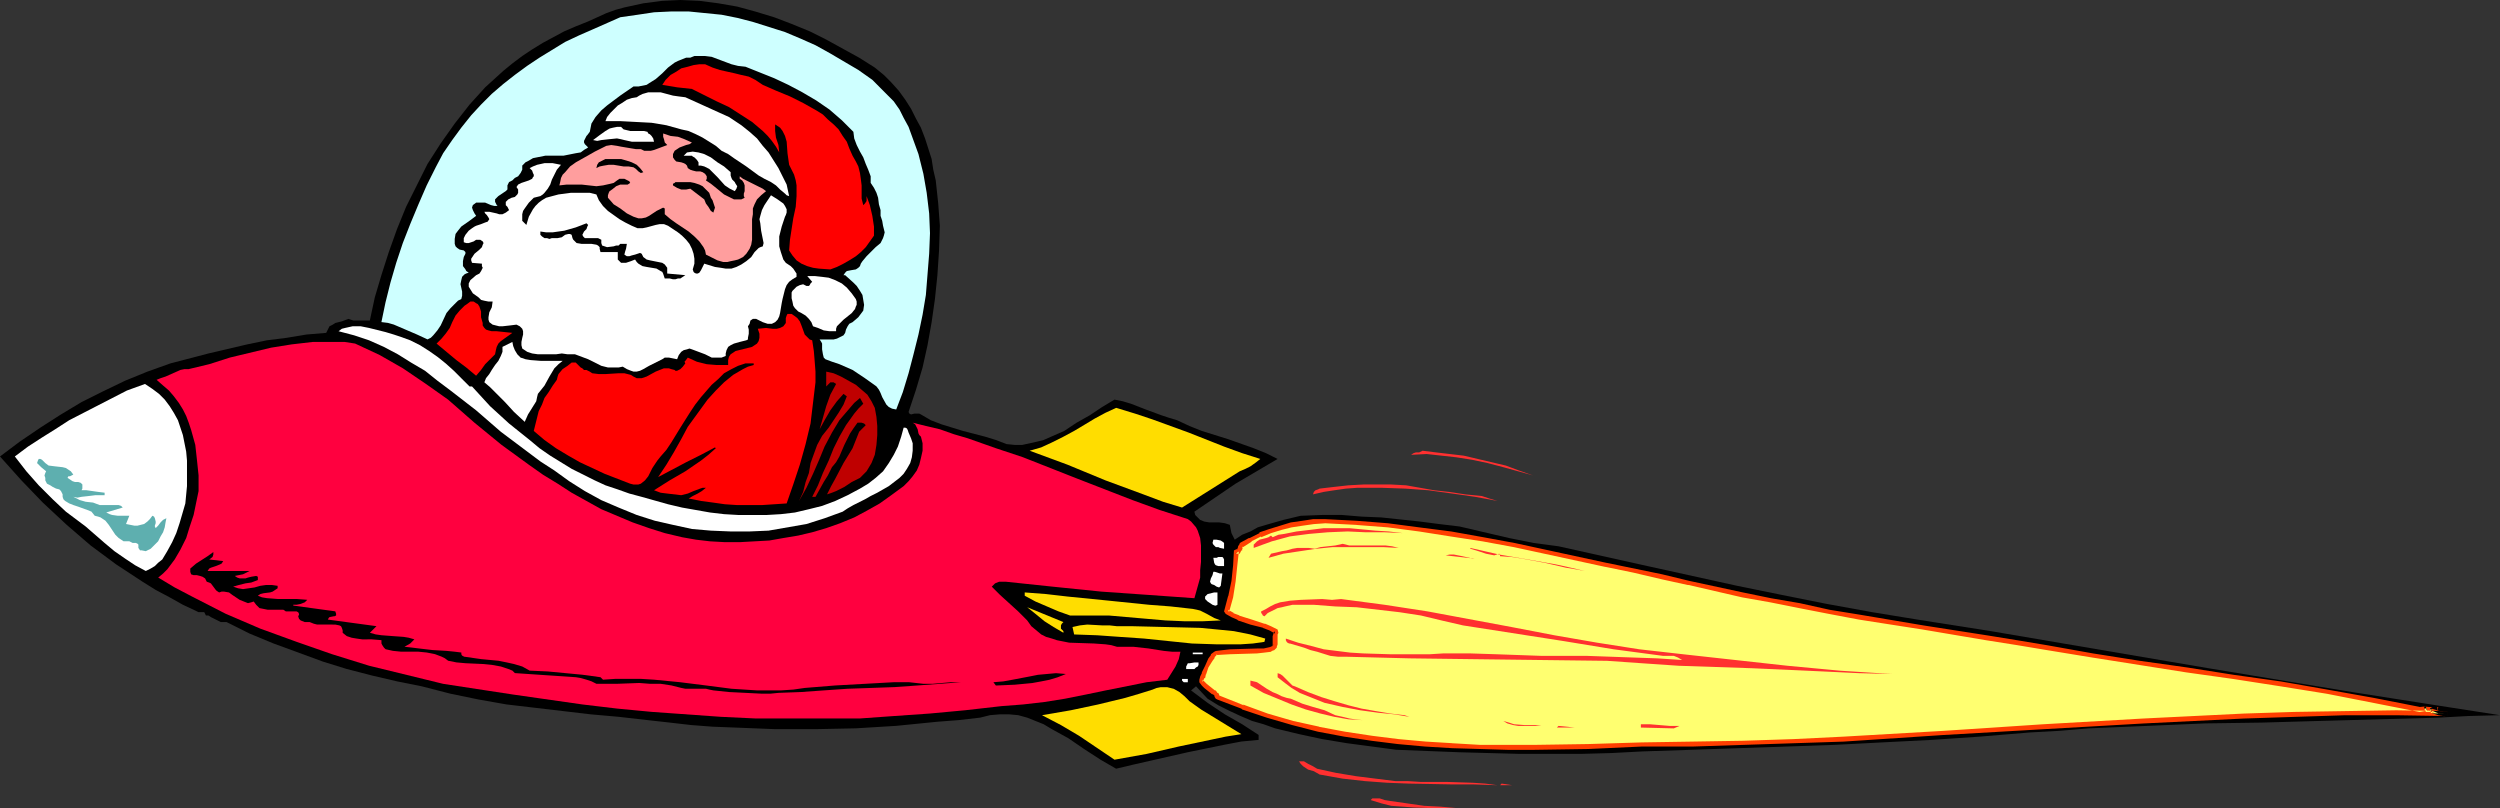 <?xml version="1.0" encoding="UTF-8" standalone="no"?>
<svg
   version="1.0"
   width="129.766mm"
   height="41.956mm"
   id="svg51"
   sodipodi:docname="Santa in Rocket.wmf"
   xmlns:inkscape="http://www.inkscape.org/namespaces/inkscape"
   xmlns:sodipodi="http://sodipodi.sourceforge.net/DTD/sodipodi-0.dtd"
   xmlns="http://www.w3.org/2000/svg"
   xmlns:svg="http://www.w3.org/2000/svg">
  <rect width="100%" height="100%" fill="#333333" stroke="none"/>
  <sodipodi:namedview
     id="namedview51"
     pagecolor="#ffffff"
     bordercolor="#000000"
     borderopacity="0.25"
     inkscape:showpageshadow="2"
     inkscape:pageopacity="0.0"
     inkscape:pagecheckerboard="0"
     inkscape:deskcolor="#d1d1d1"
     inkscape:document-units="mm" />
  <defs
     id="defs1">
    <pattern
       id="WMFhbasepattern"
       patternUnits="userSpaceOnUse"
       width="6"
       height="6"
       x="0"
       y="0" />
  </defs>
  <path
     style="fill:#000000;fill-opacity:1;fill-rule:evenodd;stroke:none"
     d="m 171.619,13.255 1.778,1.455 1.454,1.455 1.454,1.616 1.293,1.778 1.131,1.778 0.97,1.94 0.97,1.778 0.808,2.101 1.293,4.041 0.323,2.101 0.485,2.101 0.485,4.526 0.323,4.364 -0.162,4.849 -0.323,4.849 -0.485,4.688 -0.646,4.526 -0.808,4.526 -0.97,4.364 -1.293,4.364 -1.454,4.364 0.162,0.323 0.323,0.162 0.646,-0.162 h 0.646 0.323 l 0.323,0.162 1.939,1.132 2.101,0.808 4.202,1.293 4.363,1.132 2.101,0.647 2.101,0.808 1.616,0.162 h 1.454 l 1.454,-0.323 1.454,-0.323 1.293,-0.323 1.454,-0.647 2.586,-1.132 2.424,-1.616 2.586,-1.455 2.424,-1.616 2.424,-1.455 1.616,0.323 1.616,0.485 2.909,1.132 3.07,1.132 1.454,0.485 1.616,0.485 2.424,1.132 2.424,0.97 5.171,1.616 5.01,1.778 2.424,0.97 2.262,1.132 -8.242,4.849 -4.04,2.748 -4.04,2.748 0.162,0.647 0.323,0.323 0.323,0.323 0.323,0.323 0.808,0.323 0.97,0.162 h 0.97 0.97 l 1.131,0.162 0.97,0.323 0.323,1.616 0.323,0.647 0.323,0.647 1.454,-0.97 1.616,-0.647 1.454,-0.808 1.616,-0.485 3.394,-0.97 3.394,-0.808 4.202,-0.162 h 3.878 l 3.878,0.323 3.878,0.162 7.595,0.808 3.717,0.485 4.04,0.485 4.848,1.132 4.848,1.132 4.848,0.97 4.848,0.647 17.453,3.879 17.614,3.879 8.726,1.778 8.888,1.778 8.888,1.616 8.888,1.455 14.382,2.263 14.221,2.425 28.442,4.849 28.28,4.688 14.382,2.263 14.544,2.263 -6.141,0.162 -5.979,0.323 -11.635,0.323 -11.635,0.323 -11.312,0.323 -11.15,0.162 -11.312,0.485 -11.474,0.485 -5.818,0.485 -5.818,0.323 -9.696,0.808 -9.534,0.647 -9.534,0.485 -9.373,0.485 -18.746,0.647 -9.373,0.323 -9.696,0.323 -6.141,0.323 -5.979,0.162 h -5.979 -5.979 l -11.958,-0.323 -12.282,-0.485 -4.848,-0.647 -4.848,-0.647 -4.848,-0.808 -4.525,-0.97 -4.686,-1.132 -2.262,-0.808 -2.262,-0.647 -2.262,-0.97 -2.101,-0.97 -2.262,-1.132 -2.101,-1.293 -2.262,-2.425 -0.97,0.808 3.232,2.425 3.394,2.263 3.394,1.94 3.232,2.101 v 0.97 l -3.394,0.323 -3.394,0.647 -7.11,1.455 -7.11,1.616 -3.555,0.808 -3.394,0.808 -3.07,-1.778 -3.232,-2.101 -3.07,-2.101 -3.232,-1.778 -1.616,-0.97 -1.616,-0.647 -1.616,-0.647 -1.778,-0.485 -1.778,-0.162 h -1.778 l -1.939,0.162 -1.939,0.485 -4.202,0.485 -4.202,0.323 -8.08,0.808 -7.918,0.485 -7.918,0.162 h -7.918 l -8.08,-0.323 -4.202,-0.162 -4.202,-0.323 -4.202,-0.485 -4.363,-0.485 -5.656,-0.647 -5.494,-0.485 -10.989,-1.293 -5.494,-0.647 -5.494,-0.97 -5.494,-1.132 -5.656,-1.455 -4.848,-0.97 -4.848,-1.132 -5.01,-1.293 -4.686,-1.455 -4.848,-1.778 -4.848,-1.778 -4.686,-1.94 -4.525,-2.263 h -0.485 -0.646 l -0.97,-0.485 -0.97,-0.485 -0.485,-0.323 h -0.485 l -0.162,-0.323 -0.162,-0.323 h -0.485 -0.646 l -0.323,-0.162 -2.747,-1.293 -2.586,-1.455 -2.747,-1.455 -2.586,-1.616 -5.171,-3.395 -5.01,-3.718 -4.686,-4.041 L 8.403,98.604 4.202,94.239 0,89.552 3.878,86.642 7.918,83.894 l 4.04,-2.586 4.04,-2.425 4.202,-2.101 4.363,-2.101 4.363,-1.778 4.525,-1.616 7.434,-1.94 7.595,-1.778 3.878,-0.808 3.878,-0.485 3.878,-0.647 3.878,-0.323 0.323,-0.647 0.323,-0.647 0.646,-0.323 0.485,-0.323 1.293,-0.323 1.293,-0.485 0.97,0.323 h 1.131 0.97 1.131 l 0.97,-4.526 1.293,-4.364 1.454,-4.526 1.616,-4.526 1.778,-4.364 2.101,-4.203 2.101,-4.203 2.586,-4.041 2.747,-3.879 2.909,-3.718 3.07,-3.395 1.778,-1.616 1.778,-1.616 1.778,-1.455 1.939,-1.455 1.939,-1.293 2.101,-1.293 2.101,-1.132 2.101,-1.132 2.262,-0.97 2.424,-0.97 1.778,-0.808 1.778,-0.808 1.778,-0.647 1.778,-0.485 3.717,-0.808 3.717,-0.485 L 133.481,0 l 3.717,0.162 3.717,0.485 3.717,0.647 3.555,0.97 3.717,1.132 3.394,1.293 3.555,1.455 3.232,1.616 3.232,1.778 3.232,1.778 z"
     id="path1" />
  <path
     style="fill:#ceffff;fill-opacity:1;fill-rule:evenodd;stroke:none"
     d="m 175.336,19.882 1.131,1.616 0.808,1.616 0.97,1.778 0.646,1.778 1.293,3.556 0.97,3.879 0.646,3.718 0.485,4.041 0.162,3.879 -0.162,4.041 -0.323,4.041 -0.323,4.041 -0.646,3.879 -0.808,3.879 -0.97,3.879 -0.97,3.718 -1.131,3.718 -1.293,3.395 -0.808,-0.162 -0.646,-0.323 -0.485,-0.485 -0.808,-1.455 -0.323,-0.808 -0.323,-0.647 -0.485,-0.647 -2.262,-1.616 -2.424,-1.616 -2.586,-1.132 -1.454,-0.485 -1.293,-0.485 -0.323,-0.323 -0.162,-0.647 -0.162,-0.97 v -1.132 l -0.162,-0.323 -0.323,-0.485 h 1.293 1.454 l 0.646,-0.162 0.646,-0.323 0.646,-0.323 0.323,-0.485 0.162,-0.647 0.323,-0.647 0.323,-0.485 0.646,-0.323 1.131,-0.97 0.485,-0.647 0.485,-0.647 0.162,-1.132 -0.162,-0.97 -0.162,-0.97 -0.485,-0.808 -0.646,-0.97 -0.646,-0.647 -1.616,-1.455 h -0.323 l 0.323,-0.485 0.323,-0.323 0.808,-0.162 0.97,-0.162 0.485,-0.323 0.323,-0.323 0.162,-0.485 0.323,-0.485 0.808,-0.97 0.808,-0.808 0.97,-0.97 0.97,-0.808 0.485,-0.97 0.162,-0.485 0.162,-0.647 -0.162,-0.647 -0.162,-0.647 -0.162,-0.97 -0.323,-0.97 v -1.132 l -0.323,-1.132 -0.162,-1.293 -0.323,-0.97 -0.485,-0.97 -0.646,-0.97 v -1.293 l -0.485,-1.293 -0.485,-1.132 -0.485,-1.293 -0.646,-1.132 -0.646,-1.293 -0.485,-1.293 -0.162,-1.293 -2.262,-2.263 -2.424,-2.101 -2.586,-1.778 -2.747,-1.616 -2.747,-1.455 -2.747,-1.293 -5.656,-2.263 -1.454,-0.162 -1.293,-0.323 -1.293,-0.485 -1.293,-0.485 -1.293,-0.485 -1.293,-0.162 h -1.454 -0.646 l -0.808,0.323 h -0.808 l -0.808,0.323 -0.808,0.323 -0.646,0.323 -1.293,0.97 -1.131,1.132 -1.293,1.132 -1.293,0.808 -0.485,0.323 -0.808,0.162 -0.808,0.162 h -0.97 l -2.586,1.778 -2.586,1.94 -1.131,0.97 -1.131,1.293 -0.808,1.293 -0.162,0.808 -0.162,0.808 -0.485,0.647 -0.162,0.162 -0.162,0.323 -0.323,0.647 v 0.323 l 0.162,0.323 0.646,0.647 -0.808,0.485 -0.646,0.485 -0.97,0.162 -0.808,0.162 -1.616,0.323 h -1.778 -1.778 l -1.616,0.323 -0.808,0.162 -0.808,0.485 -0.646,0.323 -0.646,0.647 v 0.485 0.323 l -0.323,0.647 -0.485,0.647 -0.646,0.323 -0.485,0.485 -0.646,0.323 -0.323,0.647 v 0.323 0.485 l -0.323,0.323 -0.485,0.323 -0.97,0.647 -0.323,0.323 -0.323,0.323 v 0.485 l 0.323,0.647 0.162,0.162 h -0.646 l -0.646,-0.162 -1.131,-0.485 h -0.485 -0.646 -0.646 l -0.646,0.485 -0.162,0.485 0.162,0.485 0.323,0.647 0.323,0.485 -0.646,0.485 -0.646,0.485 -1.616,1.132 -0.646,0.808 -0.485,0.647 -0.162,0.97 v 0.97 l 0.162,0.485 0.323,0.323 0.485,0.323 0.808,0.162 0.323,0.323 v 0.323 l -0.162,0.323 -0.162,0.323 -0.162,0.808 v 0.97 l 0.485,0.647 0.162,0.323 0.485,0.323 -0.485,0.162 -0.323,0.162 -0.485,0.485 -0.162,0.647 -0.162,0.808 0.323,1.455 v 0.808 l -0.162,0.647 -0.646,0.323 -0.485,0.485 -0.97,0.97 -0.808,0.97 -1.131,2.425 -0.646,0.97 -0.808,0.97 -0.485,0.485 -0.646,0.323 -2.101,-0.97 -2.262,-0.97 -2.262,-0.97 -1.131,-0.323 -1.293,-0.162 0.808,-3.879 0.97,-3.879 1.131,-3.879 1.293,-3.879 1.454,-3.718 1.616,-3.879 1.616,-3.718 1.778,-3.556 1.454,-2.748 1.778,-2.586 1.778,-2.425 1.939,-2.425 1.939,-2.101 2.101,-2.101 2.262,-1.94 2.262,-1.778 2.424,-1.778 2.424,-1.616 5.01,-3.071 2.747,-1.293 2.586,-1.132 5.494,-2.425 3.394,-0.485 3.232,-0.485 3.394,-0.162 h 3.394 l 3.232,0.323 3.232,0.323 3.232,0.647 3.07,0.808 3.07,0.97 3.07,0.97 3.07,1.293 2.909,1.293 2.909,1.616 2.747,1.616 2.747,1.616 2.747,1.94 z"
     id="path2" />
  <path
     style="fill:#ff0000;fill-opacity:1;fill-rule:evenodd;stroke:none"
     d="m 149.641,16.649 2.586,1.132 2.747,1.132 2.586,1.293 2.586,1.455 1.293,0.808 0.97,0.97 1.131,0.97 0.97,0.97 0.808,1.293 0.808,1.132 0.485,1.293 0.646,1.455 0.646,1.132 0.485,0.97 0.323,1.293 0.162,1.132 0.162,1.293 v 2.586 l 0.323,1.293 0.162,-0.162 0.162,-0.162 0.323,-0.485 V 38.957 38.472 l 0.646,1.778 0.485,2.101 0.323,2.101 v 0.808 0.97 l -0.808,1.132 -0.808,1.132 -0.97,0.97 -0.97,0.808 -1.293,0.808 -1.131,0.647 -1.293,0.647 -1.293,0.485 -2.262,-0.162 -1.131,-0.162 -1.131,-0.323 -1.131,-0.485 -0.97,-0.647 -0.808,-0.97 -0.646,-0.97 0.162,-2.101 0.646,-4.203 0.485,-2.263 0.162,-2.101 v -2.101 l -0.162,-0.97 -0.323,-1.132 -0.485,-0.97 -0.485,-0.97 -0.323,-2.263 -0.162,-2.263 -0.323,-1.132 -0.485,-0.97 -0.485,-0.647 -0.97,-0.647 v 0.647 0.647 l 0.162,1.293 0.485,1.455 0.162,1.455 -0.646,-1.132 -0.808,-1.132 -0.808,-0.97 -0.97,-0.97 -2.101,-1.778 -2.262,-1.455 -2.262,-1.455 -2.424,-1.132 -2.586,-1.293 -2.262,-1.132 -2.909,-0.323 -2.909,-0.485 0.646,-0.97 0.97,-0.97 1.131,-0.647 0.97,-0.647 1.293,-0.323 1.131,-0.323 1.131,-0.162 h 1.131 l 1.454,0.647 1.454,0.485 2.909,0.647 1.293,0.323 1.454,0.323 1.293,0.647 z"
     id="path3" />
  <path
     style="fill:#ffffff;fill-opacity:1;fill-rule:evenodd;stroke:none"
     d="m 145.44,24.57 1.616,1.293 1.454,1.293 1.131,1.455 1.131,1.293 1.939,3.071 1.616,3.233 0.485,2.263 -0.485,-0.162 -0.323,-0.323 -0.97,-0.808 -0.808,-0.808 -0.97,-0.647 -1.293,-0.647 -1.131,-0.647 -2.424,-1.778 -2.424,-1.616 -1.131,-0.808 -1.293,-0.647 -1.131,-0.97 -1.293,-0.808 -1.293,-0.808 -1.293,-0.647 -1.454,-0.647 -1.454,-0.323 -2.909,-0.808 -2.909,-0.485 -3.07,-0.162 -3.07,-0.162 h -2.909 l 0.323,-0.808 0.646,-0.808 0.646,-0.647 0.808,-0.808 0.808,-0.485 0.97,-0.647 0.97,-0.323 0.97,-0.162 0.485,-0.323 0.646,-0.323 1.131,-0.323 h 1.131 1.293 l 2.424,0.647 1.131,0.162 1.293,0.162 8.565,3.879 z"
     id="path4" />
  <path
     style="fill:#ffffff;fill-opacity:1;fill-rule:evenodd;stroke:none"
     d="m 127.017,25.863 0.162,0.323 0.323,0.162 0.323,0.323 0.323,0.485 0.162,0.647 h -1.454 -1.616 -1.293 l -1.454,-0.323 -0.646,-0.162 -0.808,-0.162 -1.616,0.162 -1.454,0.162 -0.808,0.162 -0.808,-0.162 1.293,-0.97 1.131,-0.808 0.808,-0.485 0.646,-0.162 0.808,-0.162 h 0.808 l 0.485,0.485 0.646,0.162 0.646,0.162 h 0.646 1.454 0.646 z"
     id="path5" />
  <path
     style="fill:#ff9e9e;fill-opacity:1;fill-rule:evenodd;stroke:none"
     d="m 135.744,27.965 -0.485,0.323 -0.646,0.162 -1.293,0.485 -0.485,0.323 -0.485,0.323 -0.323,0.647 v 0.647 l 0.323,0.485 0.323,0.323 0.97,0.162 0.485,0.162 0.323,0.162 0.323,0.323 0.162,0.485 0.485,0.323 0.485,0.162 0.646,0.162 h 0.808 l 0.485,0.162 0.485,0.323 0.323,0.485 v 0.485 l -0.162,0.323 0.97,0.647 0.808,0.647 1.778,1.455 0.97,0.485 0.97,0.485 h 0.97 0.485 l 0.646,-0.323 -0.162,-0.323 v -0.485 l 0.162,-0.485 v -1.132 l -0.162,-0.485 -0.323,-0.485 -0.485,-0.323 v -0.485 l 0.646,0.485 0.646,0.323 1.293,0.647 1.293,0.647 0.646,0.323 0.646,0.485 -0.97,0.808 -0.808,0.808 -0.485,0.97 -0.323,0.808 v 1.132 l -0.162,0.97 v 2.101 1.94 l -0.162,0.97 -0.323,0.808 -0.646,0.97 -0.646,0.647 -0.97,0.485 -0.646,0.162 -0.808,0.162 -0.646,0.162 h -0.808 l -1.131,-0.323 -0.97,-0.485 -1.293,-0.647 -0.162,-0.808 -0.323,-0.647 -0.808,-1.132 -0.97,-0.97 -1.131,-0.97 -2.424,-1.616 -1.131,-0.808 -1.131,-0.97 v -0.808 -0.323 l -0.323,-0.162 -0.646,0.323 -0.646,0.323 -1.454,0.97 -0.646,0.323 -0.808,0.162 h -0.646 l -0.97,-0.323 -1.293,-0.647 -1.293,-0.97 -1.293,-0.808 -1.131,-1.293 v -0.485 l 0.162,-0.485 0.162,-0.323 0.485,-0.323 0.808,-0.647 0.808,-0.323 h 0.97 0.485 l 0.485,-0.323 -0.162,-0.323 -0.323,-0.162 -0.646,-0.323 h -0.97 l -0.485,0.323 -0.646,0.485 -0.646,0.162 -1.454,0.323 -1.293,0.162 -1.454,-0.162 -1.454,-0.162 h -1.454 -1.454 l -1.454,0.162 0.162,-0.647 0.162,-0.808 0.323,-0.647 0.485,-0.485 0.97,-1.132 1.131,-0.808 2.586,-1.455 1.131,-0.647 1.293,-0.647 0.97,-0.485 0.97,-0.162 1.131,0.162 0.808,0.162 0.97,0.162 0.97,0.162 0.97,0.162 h 0.97 l 0.646,0.323 h 0.646 0.646 l 0.646,-0.162 2.586,-0.97 -0.485,-0.485 -0.162,-0.647 -0.162,-0.485 v -0.647 l 1.454,0.485 1.454,0.162 1.293,0.485 z"
     id="path6" />
  <path
     style="fill:#ffffff;fill-opacity:1;fill-rule:evenodd;stroke:none"
     d="m 143.339,33.784 v 0.647 l 0.162,0.485 0.162,0.323 0.485,0.485 0.162,0.323 0.323,0.485 -0.162,0.485 -0.323,0.485 -0.97,-0.485 -0.97,-0.647 -1.454,-1.616 -0.808,-0.808 -0.808,-0.808 -0.97,-0.485 -0.646,-0.162 h -0.485 v -0.323 -0.323 l -0.323,-0.485 -0.485,-0.485 -0.323,-0.162 -0.162,-0.162 h -1.616 l 0.323,-0.323 0.323,-0.323 1.131,-0.162 1.131,0.162 1.131,0.323 1.293,0.647 1.293,0.97 1.293,0.808 z"
     id="path7" />
  <path
     style="fill:#000000;fill-opacity:1;fill-rule:evenodd;stroke:none"
     d="m 126.209,33.784 -0.485,0.162 -0.485,-0.323 -0.485,-0.485 -0.485,-0.323 -0.97,-0.162 h -0.97 l -1.939,-0.323 h -0.97 l -0.97,0.162 -0.808,0.162 -0.646,0.323 0.162,-0.647 0.323,-0.485 0.646,-0.323 0.646,-0.323 h 2.101 0.97 l 1.131,0.323 0.97,0.323 0.97,0.485 0.646,0.647 z"
     id="path8" />
  <path
     style="fill:#ffffff;fill-opacity:1;fill-rule:evenodd;stroke:none"
     d="m 110.049,32.329 -0.808,0.97 -0.485,0.97 -0.485,0.97 -0.323,0.97 -0.485,0.808 -0.646,0.808 -0.323,0.323 -0.485,0.323 -0.646,0.162 -0.646,0.162 -0.97,0.97 -0.808,1.132 -0.323,0.485 -0.162,0.647 V 42.674 43.321 l 0.808,0.808 0.485,-1.616 0.808,-1.455 0.485,-0.647 0.646,-0.647 0.646,-0.485 0.808,-0.485 2.424,-0.647 2.424,-0.323 h 2.424 1.293 l 1.293,0.323 0.485,1.132 0.808,1.132 0.97,0.97 1.131,0.808 1.131,0.808 1.131,0.647 1.293,0.647 1.131,0.485 h 0.97 l 0.808,-0.162 1.778,-0.485 0.808,-0.162 h 0.808 l 0.808,0.323 0.485,0.323 0.485,0.323 0.97,0.647 0.808,0.647 0.808,0.808 0.646,0.808 0.485,0.97 0.323,0.97 0.162,0.97 v 0.97 l -0.323,1.132 0.162,0.485 0.162,0.162 0.323,0.162 h 0.323 l 0.323,-0.162 0.323,-0.485 0.646,-1.293 2.101,0.647 1.131,0.162 0.97,0.162 h 1.131 l 0.97,-0.323 0.97,-0.485 0.97,-0.647 0.97,-0.808 0.646,-0.97 0.808,-0.808 0.323,-0.162 0.485,-0.162 0.162,-0.647 -0.162,-0.808 -0.323,-1.616 -0.162,-1.455 -0.162,-0.808 0.162,-0.647 0.323,-1.132 0.485,-0.97 0.646,-0.97 0.646,-0.97 1.293,0.808 1.131,0.808 0.323,0.485 0.323,0.647 v 0.647 l -0.162,0.485 -0.162,0.323 -0.646,1.94 -0.485,1.94 v 1.94 l 0.323,1.132 0.323,0.97 0.162,0.485 0.485,0.647 0.97,0.647 0.485,0.485 0.323,0.485 0.323,0.485 v 0.647 l -0.808,0.485 -0.646,0.485 -0.485,0.647 -0.323,0.808 -0.485,1.94 -0.162,0.808 -0.162,0.97 -0.162,0.97 -0.162,0.647 -0.323,0.647 -0.485,0.485 -0.646,0.323 h -0.808 l -0.485,-0.162 -0.485,-0.162 -0.646,-0.323 -0.646,-0.323 h -0.323 -0.323 l -0.485,0.323 -0.162,0.647 -0.323,0.485 0.162,0.647 v 0.808 l -0.162,0.808 v 0.323 l -0.323,0.162 -1.293,0.323 -1.131,0.323 -0.646,0.323 -0.485,0.323 -0.323,0.647 -0.162,0.647 v -0.162 0.647 l -0.808,0.323 h -0.646 -0.646 -0.646 l -1.293,-0.647 -1.293,-0.485 -1.293,-0.485 -0.485,-0.162 -0.485,0.162 -0.646,0.162 -0.485,0.323 -0.485,0.647 -0.323,0.808 -0.808,-0.162 -0.808,-0.162 h -0.808 l -0.485,0.323 -1.293,0.647 -1.293,0.647 -1.131,0.647 -0.646,0.323 -0.646,0.162 h -0.646 l -0.485,-0.162 -0.808,-0.323 -0.808,-0.485 -0.808,0.162 h -0.646 -1.454 l -1.293,-0.323 -1.293,-0.647 -1.293,-0.647 -1.293,-0.485 -1.293,-0.485 h -1.454 l -1.131,-0.162 -1.131,0.162 h -2.262 -1.293 l -1.131,-0.162 -0.97,-0.323 -0.97,-0.647 -0.162,-0.647 v -0.647 l 0.162,-0.808 0.162,-0.647 V 64.981 l -0.162,-0.485 -0.485,-0.485 -0.323,-0.162 -0.323,-0.162 -1.293,0.162 -1.454,0.162 h -0.646 l -0.646,-0.162 -0.646,-0.162 -0.646,-0.485 -0.162,-0.485 v -0.485 l 0.162,-0.97 0.485,-0.97 0.162,-1.132 h -0.808 l -0.808,-0.162 -0.646,-0.162 -0.485,-0.485 -1.131,-0.808 -0.808,-1.293 v -0.647 l 0.323,-0.647 1.131,-0.97 0.646,-0.323 0.323,-0.485 0.323,-0.647 -0.162,-0.323 v -0.485 l -1.939,-0.162 -0.162,-0.485 v -0.323 l 0.323,-0.485 0.323,-0.485 0.97,-0.808 0.485,-0.485 0.162,-0.485 0.162,-0.323 -0.162,-0.323 -0.485,-0.323 h -0.485 -0.323 l -0.485,0.323 -0.97,0.323 h -0.485 l -0.485,-0.162 v -0.323 -0.485 l 0.323,-0.647 0.646,-0.808 0.646,-0.485 0.485,-0.323 0.323,-0.162 0.97,-0.323 0.808,-0.323 0.485,-0.162 0.323,-0.485 -0.162,-0.323 -0.323,-0.485 -0.323,-0.323 -0.162,-0.323 h 0.485 0.485 l 1.454,0.323 0.485,0.162 h 0.646 l 0.646,-0.323 0.646,-0.485 -0.323,-0.647 -0.323,-0.323 v -0.323 -0.323 l 0.485,-0.485 0.646,-0.323 0.646,-0.162 0.485,-0.485 0.162,-0.323 V 37.502 37.178 l -0.323,-0.485 0.323,-0.485 0.646,-0.323 1.454,-0.485 0.646,-0.323 0.162,-0.323 0.162,-0.162 V 34.269 l -0.162,-0.323 -0.162,-0.485 -0.485,-0.485 0.646,-0.323 0.808,-0.323 1.454,-0.323 h 1.616 z"
     id="path9" />
  <path
     style="fill:#000000;fill-opacity:1;fill-rule:evenodd;stroke:none"
     d="m 139.137,37.825 0.323,0.97 0.323,0.485 0.162,0.485 0.162,0.485 0.162,0.485 -0.162,0.485 -0.162,0.485 -0.485,-0.323 -0.485,-0.808 -0.485,-0.647 -0.323,-0.808 -2.747,-2.101 -0.808,0.162 h -0.97 l -0.808,-0.323 -0.808,-0.485 v -0.323 0 l 0.323,-0.162 0.162,-0.162 h 1.939 0.97 l 0.808,0.162 0.97,0.323 0.646,0.323 0.646,0.647 z"
     id="path10" />
  <path
     style="fill:#000000;fill-opacity:1;fill-rule:evenodd;stroke:none"
     d="m 115.382,44.129 -0.162,0.323 -0.162,0.485 -0.485,0.485 -0.162,0.323 -0.162,0.323 0.162,0.323 0.323,0.323 h 0.808 0.808 0.97 l 0.646,0.323 v 0.323 0.323 l 0.162,0.485 0.485,0.162 0.485,0.162 1.293,-0.162 0.485,-0.162 h 0.485 l 0.323,-0.323 h 0.485 0.808 l -0.162,0.97 -0.162,0.485 -0.162,0.647 0.485,0.323 h 0.485 l 0.485,-0.162 0.646,-0.162 0.485,-0.162 0.485,-0.162 0.323,0.162 0.162,0.323 0.162,0.323 0.646,0.485 0.646,0.162 0.808,0.162 0.808,0.162 0.808,0.162 0.485,0.323 0.485,0.647 v 0.485 0.647 l 3.555,0.323 -0.485,0.323 -0.485,0.323 h -0.485 l -0.485,0.162 h -0.485 l -0.646,-0.162 h -0.97 l -0.162,-0.485 -0.162,-0.485 -0.162,-0.323 -0.323,-0.162 -0.808,-0.485 -0.97,-0.162 -0.97,-0.162 -0.808,-0.162 -0.808,-0.485 -0.323,-0.323 -0.323,-0.485 -0.808,0.323 -0.97,0.323 h -0.485 -0.485 l -0.323,-0.323 -0.323,-0.323 v -1.455 h -3.394 l -0.162,-0.647 v -0.323 l -0.323,-0.323 -0.323,-0.162 -0.97,-0.162 h -0.97 -0.97 l -0.97,-0.162 -0.323,-0.323 -0.323,-0.323 -0.162,-0.323 -0.162,-0.647 -0.323,-0.162 h -0.323 l -0.646,0.162 -0.646,0.485 -0.808,0.162 h -0.323 -0.323 -0.485 l -0.485,0.162 -0.485,-0.162 h -0.485 l -0.485,-0.323 -0.323,-0.323 v -0.647 l 1.131,0.162 h 1.293 l 2.262,-0.323 2.262,-0.647 2.101,-0.808 v 0 z"
     id="path11" />
  <path
     style="fill:#ffffff;fill-opacity:1;fill-rule:evenodd;stroke:none"
     d="m 167.902,58.677 0.162,0.485 v 0.647 l -0.162,0.323 -0.162,0.485 -0.646,0.808 -0.808,0.647 -0.808,0.647 -0.646,0.647 -0.646,0.647 -0.162,0.485 V 64.981 h -0.646 -0.646 l -1.131,-0.162 -1.131,-0.485 -0.97,-0.323 -0.323,-0.808 -0.485,-0.647 -0.646,-0.647 -0.808,-0.485 -0.646,-0.323 -0.646,-0.647 -0.323,-0.485 -0.162,-0.808 -0.162,-0.647 V 58.031 57.384 l 0.162,-0.323 0.323,-0.323 0.485,-0.485 0.646,-0.323 0.646,-0.162 0.323,0.162 0.323,0.162 h 0.162 0.323 l 0.162,-0.162 0.162,-0.323 0.323,-0.323 -0.97,-1.132 h 1.454 l 1.454,0.162 1.293,0.162 1.293,0.485 1.293,0.647 0.97,0.808 0.97,1.132 z"
     id="path12" />
  <path
     style="fill:#ff0000;fill-opacity:1;fill-rule:evenodd;stroke:none"
     d="m 97.445,64.981 3.07,0.323 -1.131,0.808 -1.131,0.808 -0.485,0.485 -0.323,0.647 -0.162,0.647 -0.162,0.808 -0.97,0.97 -0.97,0.97 -0.808,1.132 -0.97,1.132 -1.939,-1.616 -1.939,-1.455 -1.939,-1.616 -1.939,-1.616 0.97,-0.97 0.808,-0.97 0.808,-1.132 0.485,-1.132 0.646,-1.293 0.808,-0.97 0.97,-0.97 0.485,-0.323 0.646,-0.485 h 0.646 l 0.485,0.323 0.323,0.162 0.323,0.485 0.323,0.97 v 1.132 l 0.323,1.132 v 0.485 l 0.323,0.485 0.323,0.323 0.485,0.162 0.646,0.162 z"
     id="path13" />
  <path
     style="fill:#ff0000;fill-opacity:1;fill-rule:evenodd;stroke:none"
     d="m 159.337,66.76 0.323,2.101 0.162,1.94 0.162,2.101 v 2.101 l -0.485,4.041 -0.485,4.041 -0.97,4.041 -1.131,4.041 -1.293,3.879 -1.293,3.718 -4.848,0.323 h -4.848 l -2.424,-0.162 -2.262,-0.323 -2.424,-0.323 -2.424,-0.485 0.808,-0.485 0.97,-0.485 0.808,-0.485 0.808,-0.647 h -0.646 l -0.485,0.162 -1.293,0.485 -1.131,0.485 -1.293,0.323 -2.747,-0.323 -1.293,-0.162 -1.293,-0.485 3.07,-1.94 3.07,-1.778 3.07,-2.101 1.454,-1.132 1.454,-1.293 -0.162,-0.162 -2.747,1.455 -2.909,1.455 -2.747,1.455 -2.747,1.455 1.616,-2.425 1.454,-2.425 1.454,-2.586 1.293,-2.425 1.293,-1.778 1.293,-1.778 1.293,-1.778 1.616,-1.778 1.616,-1.616 1.778,-1.455 1.939,-1.132 0.97,-0.485 1.131,-0.323 v -0.323 h -0.808 -0.808 l -1.454,0.485 -1.293,0.647 -1.454,0.808 -1.131,1.132 -1.293,1.132 -2.101,2.425 -1.131,1.455 -0.97,1.455 -1.939,3.071 -1.778,2.91 -0.97,1.455 -1.131,1.293 -0.646,0.808 -0.646,0.97 -0.323,0.485 -0.323,0.647 -0.485,0.97 -0.646,0.808 -0.808,0.647 -0.485,0.162 h -0.485 -0.485 l -0.646,-0.162 -5.01,-1.94 -2.424,-1.132 -2.424,-1.132 -2.262,-1.293 -2.424,-1.455 -2.262,-1.616 -2.101,-1.778 0.323,-1.293 0.323,-1.293 0.323,-1.293 0.646,-1.293 0.485,-1.293 0.808,-1.132 0.808,-1.293 0.808,-1.132 0.162,-0.647 0.162,-0.485 0.808,-0.97 0.97,-0.647 0.808,-0.647 h 0.485 0.323 l 0.646,0.647 0.323,0.323 0.323,0.162 0.323,0.323 h 0.485 l 0.646,0.323 0.485,0.323 1.293,0.162 h 1.293 l 2.586,-0.162 h 1.131 l 1.293,0.323 0.485,0.323 0.646,0.323 h 0.97 l 0.97,-0.323 1.778,-0.97 0.808,-0.323 0.808,-0.323 h 0.97 l 0.485,0.162 0.646,0.162 0.162,0.162 h 0.323 l 0.646,-0.323 0.485,-0.485 0.485,-0.647 -0.162,-0.323 0.162,-0.162 0.485,-0.647 1.778,0.808 1.939,0.485 1.939,0.162 h 2.262 v -0.97 l 0.162,-0.647 0.323,-0.485 0.485,-0.323 0.485,-0.323 0.646,-0.162 1.293,-0.323 1.293,-0.323 0.485,-0.323 0.485,-0.323 0.323,-0.485 0.162,-0.647 v -0.808 l -0.323,-0.97 1.616,-0.162 1.293,0.162 h 0.808 l 0.646,-0.162 0.646,-0.323 0.485,-0.647 v -0.97 l 0.162,-0.485 0.162,-0.323 h 0.323 0.485 l 0.485,0.323 0.646,0.485 0.485,0.647 0.323,0.808 0.646,1.778 0.646,0.647 0.323,0.323 z"
     id="path14" />
  <path
     style="fill:#ffffff;fill-opacity:1;fill-rule:evenodd;stroke:none"
     d="m 92.112,75.812 h 0.485 l 3.555,3.879 3.717,3.395 4.04,3.233 1.939,1.616 2.101,1.455 2.101,1.293 2.101,1.293 2.262,1.132 2.262,1.132 2.101,0.97 2.424,0.808 2.262,0.808 2.424,0.647 5.171,1.455 2.747,0.647 2.747,0.485 2.747,0.485 2.747,0.323 2.747,0.162 h 2.909 2.747 l 2.747,-0.162 2.747,-0.323 2.747,-0.647 2.586,-0.647 2.586,-0.97 2.424,-1.132 2.424,-1.293 1.616,-0.97 1.454,-1.132 1.454,-1.293 1.131,-1.616 0.97,-1.616 0.808,-1.616 0.646,-1.94 0.485,-1.778 h 0.323 l 0.323,0.162 0.162,0.323 0.162,0.485 0.485,1.132 0.162,0.485 0.162,0.485 V 88.42 l -0.162,1.293 -0.323,1.132 -0.646,1.132 -0.646,0.97 -0.808,0.808 -2.101,1.616 -2.262,1.293 -1.293,0.647 -1.131,0.647 -2.262,1.132 -1.131,0.647 -0.97,0.647 -3.555,1.293 -3.555,1.132 -3.717,0.647 -3.717,0.647 -3.717,0.162 h -3.717 l -3.878,-0.162 -3.717,-0.323 -3.717,-0.808 -3.555,-0.808 -3.555,-1.132 -3.555,-1.455 -3.394,-1.455 -3.232,-1.778 -3.07,-1.94 -2.909,-2.101 -2.747,-1.778 -2.586,-1.94 L 98.253,84.702 93.405,80.499 88.395,76.62 85.81,74.68 83.386,72.74 80.638,71.124 78.053,69.508 75.306,68.053 72.397,66.76 69.488,65.79 66.418,64.981 l 0.646,-0.485 0.646,-0.162 1.454,-0.323 h 1.616 l 1.616,0.323 3.232,0.808 1.616,0.485 1.454,0.485 1.778,0.647 1.939,0.97 1.778,1.132 1.616,1.132 1.616,1.293 1.616,1.455 1.454,1.455 z"
     id="path15" />
  <path
     style="fill:#ff003f;fill-opacity:1;fill-rule:evenodd;stroke:none"
     d="m 87.91,78.398 5.171,4.526 5.333,4.364 5.333,3.879 2.747,1.94 2.909,1.778 2.747,1.778 2.909,1.616 2.909,1.616 3.07,1.293 3.07,1.293 3.232,1.132 3.07,0.97 3.394,0.808 2.747,0.485 2.747,0.323 2.909,0.162 h 2.909 l 2.909,-0.162 2.909,-0.162 2.747,-0.485 2.909,-0.485 2.747,-0.647 2.747,-0.808 2.747,-0.97 2.747,-1.132 2.424,-1.293 2.586,-1.455 2.262,-1.616 2.424,-1.778 0.97,-0.97 0.808,-0.97 0.808,-1.132 0.485,-1.132 0.323,-1.293 0.323,-1.455 v -1.455 l -0.323,-1.293 -0.323,-0.323 -0.162,-0.323 -0.162,-0.808 -0.323,-0.647 -0.162,-0.323 -0.485,-0.323 1.293,0.323 1.293,0.323 2.747,0.647 2.747,0.97 2.747,0.808 5.494,1.94 5.333,1.778 10.666,4.203 10.827,4.203 5.333,1.94 5.494,1.778 0.646,0.485 0.97,1.132 0.323,0.647 0.485,1.455 0.162,1.455 v 1.616 1.616 l -0.162,1.616 v 1.455 l -1.131,4.041 -4.525,-0.323 -4.525,-0.323 -9.211,-0.647 -9.534,-0.97 -9.211,-0.97 h -0.646 -0.646 l -0.808,0.323 -0.323,0.323 -0.323,0.323 1.616,1.616 1.778,1.616 1.778,1.616 1.778,1.778 0.808,1.132 0.97,0.808 0.97,0.808 0.97,0.485 1.131,0.323 0.97,0.323 2.424,0.485 4.848,0.162 2.262,0.162 1.131,0.162 1.131,0.323 h 1.616 1.616 l 2.909,0.323 3.07,0.485 1.616,0.162 h 1.616 l -0.323,1.455 -0.646,1.455 -0.808,1.293 -0.808,1.293 -4.04,0.485 -4.04,0.808 -4.04,0.808 -3.878,0.808 -4.04,0.808 -4.04,0.647 -4.202,0.485 -4.202,0.323 -7.11,0.808 -6.949,0.647 -6.949,0.485 -6.787,0.485 h -6.949 -6.787 -6.787 l -6.787,-0.323 -6.787,-0.485 -6.787,-0.485 -6.787,-0.647 -6.787,-0.808 -6.787,-0.97 -6.787,-0.97 -13.736,-2.101 -7.272,-1.778 -7.272,-1.778 -7.272,-2.263 -6.949,-2.425 -7.11,-2.586 -3.394,-1.455 -3.394,-1.455 -6.626,-3.395 -3.394,-1.778 -3.232,-1.94 0.97,-0.808 0.808,-0.808 1.454,-1.94 1.131,-1.94 1.131,-2.263 0.646,-2.101 0.808,-2.425 0.97,-4.688 v -3.071 l -0.323,-3.071 -0.323,-2.91 -0.808,-2.91 -0.485,-1.455 -0.485,-1.293 -0.646,-1.293 -0.808,-1.293 -0.97,-1.293 -0.97,-1.132 -1.131,-0.97 -1.293,-1.132 0.808,-0.323 0.97,-0.323 1.454,-0.647 1.454,-0.647 0.808,-0.162 h 0.808 l 4.04,-0.97 4.04,-1.293 4.04,-0.97 4.04,-0.97 4.04,-0.647 4.202,-0.485 h 2.101 2.101 1.939 l 2.101,0.323 2.424,1.132 2.424,1.132 2.262,1.293 2.262,1.293 4.525,3.071 z"
     id="path16" />
  <path
     style="fill:#ffffff;fill-opacity:1;fill-rule:evenodd;stroke:none"
     d="m 102.131,70.154 0.97,0.323 0.97,0.162 2.101,0.162 h 2.101 2.101 l -0.808,0.647 -0.808,0.808 -0.97,1.616 -0.97,1.778 -0.646,0.808 -0.646,0.808 -0.162,0.647 -0.162,0.808 -0.808,1.293 -0.808,1.293 -0.646,1.455 -2.101,-1.94 -1.778,-1.94 -1.939,-1.94 -0.97,-0.97 -1.131,-0.97 0.323,-0.808 0.646,-0.808 0.485,-0.808 0.646,-0.97 0.646,-0.808 0.485,-0.97 0.323,-0.808 v -0.97 l 1.939,-0.97 0.162,0.808 0.323,0.808 0.485,0.808 z"
     id="path17" />
  <path
     style="fill:#bf0000;fill-opacity:1;fill-rule:evenodd;stroke:none"
     d="m 171.619,80.015 0.323,1.778 0.162,1.778 v 1.778 l -0.162,1.94 -0.323,1.94 -0.646,1.616 -0.485,0.808 -0.485,0.808 -0.646,0.647 -0.646,0.647 -1.616,0.808 -1.454,0.97 -1.616,0.808 -0.808,0.323 -0.97,0.323 0.808,-1.616 0.808,-1.455 1.616,-3.071 1.778,-2.91 0.646,-1.616 0.646,-1.616 1.293,-1.293 -0.323,-0.323 -0.485,-0.162 h -0.323 -0.485 l -0.808,1.132 -0.646,0.97 -1.131,2.263 -0.97,2.263 -0.646,1.132 -0.808,0.97 -0.808,1.616 -0.808,1.293 -0.808,1.455 -0.808,1.455 h -0.646 l 1.131,-2.263 0.97,-2.425 1.131,-2.425 0.97,-2.425 1.131,-2.263 1.293,-2.263 1.616,-2.263 0.808,-0.97 0.97,-0.97 -0.646,-1.132 -1.131,0.97 -0.97,1.132 -0.97,1.132 -0.97,1.132 -1.454,2.425 -1.454,2.748 -1.131,2.748 -1.131,2.586 -1.293,2.748 -1.454,2.586 0.808,-1.778 0.485,-1.94 0.646,-1.778 0.323,-1.94 0.646,-1.778 0.646,-1.778 0.97,-1.778 0.646,-0.808 0.646,-0.808 0.97,-1.455 0.97,-1.455 0.97,-1.616 0.323,-0.808 0.323,-0.808 -0.646,-0.485 -1.293,1.455 -1.293,1.778 -1.131,1.94 -0.97,1.778 0.646,-2.263 0.646,-2.263 0.808,-2.263 1.131,-2.101 -0.485,-0.323 h -0.646 l -0.323,0.323 -0.485,0.485 v -2.91 l 1.454,0.323 1.454,0.647 1.454,0.808 1.454,0.808 1.131,0.97 1.131,0.97 0.808,1.293 z"
     id="path18" />
  <path
     style="fill:#ffffff;fill-opacity:1;fill-rule:evenodd;stroke:none"
     d="m 36.36,98.765 -1.131,3.879 -0.646,1.94 -0.808,1.778 -0.97,1.778 -0.97,1.616 -0.808,0.647 -0.646,0.647 -0.808,0.485 -0.97,0.485 -2.101,-1.132 -1.939,-1.293 -2.101,-1.455 -1.939,-1.616 -3.717,-3.233 -1.939,-1.455 -1.939,-1.455 -2.586,-2.425 -2.747,-2.748 -2.424,-2.748 -2.262,-2.91 2.586,-1.94 2.747,-1.778 2.586,-1.616 2.747,-1.778 5.656,-2.91 5.656,-2.91 3.555,-1.293 1.454,0.97 1.293,0.97 1.131,1.132 0.97,1.293 0.808,1.293 0.808,1.455 0.485,1.455 0.485,1.455 0.323,1.616 0.323,1.616 0.162,1.778 v 1.616 3.395 z"
     id="path19" />
  <path
     style="fill:#ffdd00;fill-opacity:1;fill-rule:evenodd;stroke:none"
     d="m 247.248,90.037 -0.808,0.647 -1.131,0.808 -0.97,0.485 -1.131,0.485 -11.312,7.112 -3.717,-1.132 -3.878,-1.455 -7.434,-2.748 -7.434,-3.071 -7.434,-2.748 2.262,-0.647 2.101,-0.97 2.262,-1.132 2.101,-1.132 4.04,-2.425 2.101,-1.132 2.101,-0.97 3.717,1.132 3.394,1.132 7.11,2.586 6.949,2.748 3.555,1.293 z"
     id="path20" />
  <path
     style="fill:#ff3030;fill-opacity:1;fill-rule:evenodd;stroke:none"
     d="m 300.737,93.269 -2.909,-0.808 -2.909,-0.808 -3.07,-0.808 -3.07,-0.647 -3.07,-0.485 -2.909,-0.323 -2.909,-0.323 -3.07,0.162 0.485,-0.323 0.485,-0.162 h 0.646 l 0.646,-0.323 2.586,0.323 2.747,0.323 2.747,0.323 2.747,0.647 2.747,0.647 2.747,0.647 2.586,0.97 z"
     id="path21" />
  <path
     style="fill:#5eafaf;fill-opacity:1;fill-rule:evenodd;stroke:none"
     d="m 9.534,91.33 1.293,0.162 1.454,0.162 0.646,0.162 0.485,0.323 0.485,0.323 0.485,0.647 -0.646,0.323 h -0.323 l -0.162,0.323 0.485,0.323 0.485,0.323 0.485,0.162 h 0.323 0.323 l 0.485,0.162 0.323,0.323 v 0.162 0.323 0.323 l -0.162,0.323 h 0.97 l 1.131,0.162 1.131,0.162 1.293,0.162 v 0.485 h -1.778 l -1.293,0.162 -1.454,0.162 -0.808,0.162 -0.808,-0.162 0.646,0.323 0.646,0.323 1.131,0.323 1.454,0.162 1.293,0.485 h 1.293 1.293 1.131 l 0.485,0.162 0.323,0.323 -3.232,0.97 0.646,0.323 0.485,0.162 1.131,0.162 h 2.262 l -0.646,1.616 1.616,0.323 h 0.646 l 0.646,-0.162 0.646,-0.162 0.646,-0.485 0.485,-0.485 0.485,-0.647 0.323,0.162 0.162,0.323 0.162,0.647 v 0.323 l -0.162,0.485 v 0.162 l 0.162,0.323 0.485,-0.485 0.485,-0.647 0.485,-0.485 0.646,-0.323 -0.162,0.808 -0.162,0.97 -0.323,0.97 -0.485,0.808 -0.485,0.97 -0.646,0.647 -0.808,0.808 -0.97,0.485 -0.808,-0.162 h -0.323 l -0.323,-0.485 v -0.485 -0.162 l -0.162,-0.162 -0.323,-0.162 h -0.646 l -0.646,-0.323 h -0.646 -0.485 l -0.485,-0.323 -0.485,-0.323 -0.646,-0.647 -1.293,-1.94 -0.646,-0.808 -0.97,-0.647 -0.485,-0.162 -0.646,-0.162 -0.646,-0.808 -0.808,-0.323 -1.778,-0.647 -0.97,-0.323 -0.808,-0.323 -0.808,-0.485 -0.323,-0.323 -0.162,-0.485 v -0.485 l -0.323,-0.647 -0.323,-0.323 -0.646,-0.162 -0.646,-0.323 L 9.858,95.209 9.211,94.886 8.888,94.239 V 93.754 L 8.726,93.269 8.888,92.785 9.05,92.461 8.08,91.653 7.272,90.845 7.434,90.36 7.595,90.037 H 7.918 l 0.323,0.162 0.646,0.647 z"
     id="path22" />
  <path
     style="fill:#ff3030;fill-opacity:1;fill-rule:evenodd;stroke:none"
     d="m 293.788,98.28 -4.363,-0.808 -4.525,-0.647 -4.686,-0.647 -4.525,-0.323 -4.686,-0.162 h -4.686 l -2.262,0.162 -2.262,0.323 -2.101,0.323 -2.101,0.485 0.162,-0.485 0.323,-0.323 0.485,-0.162 0.323,-0.162 2.747,-0.323 2.909,-0.323 2.909,-0.162 h 2.747 2.747 l 2.909,0.162 2.747,0.485 2.747,0.485 2.909,0.323 3.232,0.485 3.232,0.323 1.454,0.485 z"
     id="path23" />
  <path
     style="fill:#ffff70;fill-opacity:1;fill-rule:evenodd;stroke:none"
     d="m 309.302,109.596 5.818,1.132 5.494,1.293 5.333,1.132 5.333,1.293 10.666,2.263 5.333,0.97 5.656,1.132 5.818,1.132 5.979,1.132 12.605,2.101 12.443,1.94 5.979,0.97 5.818,0.97 9.05,1.616 9.05,1.293 9.373,1.455 9.211,1.293 9.211,1.455 9.211,1.616 9.05,1.616 8.888,1.778 2.101,-0.323 -0.485,0.162 h -0.162 l -0.162,0.162 h 2.262 -0.323 -0.323 -0.323 l -0.323,0.162 1.616,0.647 h 0.808 0.808 l -10.019,-0.162 -10.019,0.162 -10.019,0.162 -9.858,0.323 -19.715,0.97 -19.715,1.132 -19.554,1.293 -19.554,1.132 -9.858,0.485 -9.858,0.323 -9.858,0.162 -10.019,0.162 -10.504,0.323 -10.504,0.162 h -5.333 l -5.333,-0.162 -5.494,-0.162 -5.333,-0.323 -5.171,-0.485 -5.333,-0.647 -5.171,-0.808 -5.171,-0.97 -5.171,-1.293 -4.848,-1.455 -4.848,-1.616 -4.848,-1.94 -0.485,-0.485 -0.323,-0.485 -1.778,-1.293 -0.323,-0.323 -0.485,-0.647 0.323,-0.647 0.162,-0.808 0.646,-1.293 0.646,-1.455 0.485,-0.647 0.646,-0.647 2.747,-0.162 h 2.747 l 2.586,-0.162 1.454,-0.162 1.293,-0.162 0.485,-0.323 0.323,-0.323 v -0.485 -1.455 -0.485 l 0.323,-0.323 -1.293,-0.647 -1.131,-0.485 -2.586,-0.808 -2.586,-0.808 -1.131,-0.485 -1.131,-0.808 0.808,-2.91 0.485,-2.91 0.323,-3.071 0.323,-2.91 h 0.323 0.162 l 0.162,-0.323 v -0.323 l 0.162,-0.162 0.162,-0.323 1.778,-1.132 1.939,-0.97 1.939,-0.808 2.101,-0.647 1.939,-0.485 2.262,-0.323 2.262,-0.323 2.262,-0.162 6.141,0.323 6.141,0.647 6.141,0.647 6.302,0.97 6.141,1.132 6.141,1.132 z"
     id="path24" />
  <path
     style="fill:#ff3f00;fill-opacity:1;fill-rule:evenodd;stroke:none"
     d="m 314.958,111.212 5.494,1.132 v 0 l 5.494,1.293 5.171,1.132 h 0.162 l 10.504,2.425 5.494,0.97 5.656,1.132 5.818,1.132 5.979,1.132 12.443,1.94 12.443,2.101 6.141,0.97 5.818,0.97 8.888,1.455 9.211,1.455 9.211,1.455 9.211,1.293 9.373,1.455 9.05,1.455 9.05,1.778 9.05,1.778 h 0.162 l 1.939,-0.323 -0.162,-0.808 h -0.323 v 0 h -0.323 l -0.323,0.162 v 0.323 l 0.323,0.647 h 2.262 l 0.162,-0.97 h -0.323 -0.485 -0.323 l -0.323,0.162 -0.162,0.162 0.162,0.808 1.454,0.485 v 0 l 0.97,0.162 h 0.808 v -0.97 l -10.019,-0.162 -10.019,0.162 -10.019,0.162 -9.858,0.323 -19.715,0.97 -19.715,1.132 -19.554,1.293 -19.554,1.132 -9.858,0.485 -9.858,0.323 -9.858,0.162 -10.019,0.162 -10.504,0.323 -10.504,0.162 h -5.333 -5.333 l -5.494,-0.323 h 0.162 l -5.333,-0.323 -5.333,-0.485 -5.171,-0.647 -5.333,-0.808 -5.171,-0.97 h 0.162 l -5.171,-1.132 -5.01,-1.455 -4.848,-1.778 0.162,0.162 -4.848,-1.94 0.162,0.162 -0.323,-0.647 h -0.162 l -0.323,-0.485 h -0.162 l -1.616,-1.293 v 0 l -0.323,-0.323 -0.485,-0.485 v 0.485 l 0.323,-0.808 h 0.162 l 0.162,-0.808 v 0.162 l 0.485,-1.455 0.808,-1.293 v 0 l 0.485,-0.647 h -0.162 l 0.646,-0.647 -0.323,0.162 2.747,-0.162 v 0 l 5.333,-0.162 v 0 l 1.454,-0.162 1.293,-0.162 0.162,-0.162 0.485,-0.162 0.162,-0.162 0.323,-0.323 v -0.162 l 0.162,-0.485 v -1.616 0.162 -0.485 0 l 0.162,-0.323 -0.162,-0.647 -1.293,-0.647 -1.131,-0.485 h -0.162 l -2.424,-0.808 -2.586,-0.808 h 0.162 l -1.293,-0.485 h 0.162 l -1.131,-0.647 0.162,0.485 0.808,-2.91 v 0 l 0.485,-3.071 0.323,-3.071 0.323,-2.91 -0.646,0.485 h 0.323 0.162 0.323 l 0.162,-0.323 0.162,-0.323 h 0.162 v -0.323 l 0.162,-0.162 h -0.162 l 0.162,-0.323 v 0.162 l 1.778,-1.132 h -0.162 l 1.939,-0.97 v 0.162 l 1.939,-0.808 v 0 l 2.101,-0.647 1.939,-0.485 v 0 l 2.101,-0.323 2.262,-0.323 v 0 l 2.262,-0.162 6.141,0.323 h -0.162 l 6.302,0.485 6.141,0.808 6.141,0.97 6.302,0.97 6.141,1.132 17.938,3.879 0.162,-0.808 -17.938,-3.88 -6.141,-1.132 -6.302,-1.132 -6.302,-0.808 -6.141,-0.808 -6.141,-0.485 v 0 l -6.141,-0.323 h -2.262 -0.162 l -2.101,0.323 -2.262,0.323 v 0 l -2.101,0.647 -2.101,0.647 v 0 l -1.939,0.647 v 0.162 l -1.939,0.97 h -0.162 l -1.778,0.97 v 0.162 l -0.323,0.485 v 0 0.162 l -0.162,0.323 0.162,-0.162 -0.323,0.323 0.323,-0.162 h -0.162 0.162 -0.162 l -0.646,0.323 -0.162,2.91 -0.323,3.071 -0.646,3.071 v -0.162 l -0.808,3.071 0.323,0.485 1.131,0.647 v 0 l 1.131,0.485 0.162,0.162 2.424,0.808 2.586,0.647 h -0.162 l 1.293,0.485 1.131,0.647 -0.162,-0.485 -0.162,0.323 v 0.162 l -0.162,0.485 v 0 1.455 0 0.485 l 0.162,-0.323 -0.323,0.323 h 0.162 l -0.485,0.162 h 0.162 l -1.454,0.323 h -1.293 v 0 l -5.333,0.162 v 0 l -2.747,0.323 -0.323,0.162 -0.646,0.485 v 0.162 l -0.485,0.647 v 0 l -0.646,1.455 -0.646,1.293 v 0.162 l -0.323,0.647 v 0 l -0.162,0.647 v 0.485 l 0.485,0.647 0.323,0.323 0.162,0.162 1.616,1.293 v -0.162 l 0.485,0.485 h -0.162 l 0.323,0.485 0.323,0.162 4.686,1.778 0.162,0.162 4.848,1.616 5.01,1.455 5.01,1.293 v 0 l 5.171,0.97 5.333,0.808 5.171,0.647 5.333,0.485 5.333,0.323 v 0 l 5.494,0.162 5.333,0.162 h 5.333 l 10.504,-0.162 10.504,-0.485 h 10.019 l 9.858,-0.323 9.858,-0.323 9.858,-0.323 19.554,-1.293 19.554,-1.132 19.715,-1.132 19.715,-0.97 9.858,-0.323 10.019,-0.323 h 10.019 l 10.019,0.162 v -0.97 h -0.808 v 0 h -0.808 0.162 l -1.616,-0.485 0.162,0.808 0.323,-0.162 h -0.323 0.323 v 0 h 0.323 v 0 h 0.323 v -0.97 h -2.262 l 0.323,0.808 0.162,-0.162 -0.162,0.162 0.162,-0.162 v 0 h 0.323 l -0.162,-0.808 -1.939,0.162 h 0.162 l -9.05,-1.778 -9.05,-1.616 -9.211,-1.616 -9.211,-1.293 -9.211,-1.455 -9.211,-1.293 -9.211,-1.455 -9.05,-1.616 -5.818,-0.97 -5.979,-0.97 -12.443,-1.94 -12.443,-2.101 -5.979,-0.97 -5.818,-1.293 -5.656,-0.97 -5.494,-1.132 -10.504,-2.263 v 0 l -5.333,-1.293 -5.494,-1.132 v 0 l -5.494,-1.132 z"
     id="path25" />
  <path
     style="fill:#ff3030;fill-opacity:1;fill-rule:evenodd;stroke:none"
     d="m 275.204,104.585 -3.555,-0.162 h -3.717 l -3.555,-0.162 -3.878,0.162 -3.717,0.323 -3.717,0.485 -1.778,0.485 -1.778,0.485 -1.778,0.647 -1.778,0.647 v -0.647 l 0.323,-0.323 0.323,-0.323 0.485,-0.323 0.646,-0.162 0.646,-0.162 0.485,-0.162 0.485,-0.323 0.323,0.323 1.131,-0.485 1.131,-0.162 2.424,-0.485 2.747,-0.323 2.586,-0.323 h 2.424 2.586 l 5.171,0.485 2.586,0.162 z"
     id="path26" />
  <path
     style="fill:#ffffff;fill-opacity:1;fill-rule:evenodd;stroke:none"
     d="m 240.137,107.009 v 0.647 l -0.808,-0.162 -0.323,-0.162 h -0.485 l -0.323,-0.323 -0.162,-0.162 -0.162,-0.323 0.162,-0.647 h 0.646 l 0.808,0.162 0.485,0.323 0.162,0.162 z"
     id="path27" />
  <path
     style="fill:#ff3030;fill-opacity:1;fill-rule:evenodd;stroke:none"
     d="m 274.396,107.494 -3.07,-0.162 h -3.232 -3.394 -3.232 l -3.232,0.323 -3.232,0.485 -3.232,0.485 -2.909,0.808 0.485,-0.808 2.101,-0.485 0.97,-0.162 1.131,-0.323 0.97,-0.162 h 1.131 1.131 l 1.131,0.162 1.131,-0.323 1.454,-0.162 1.454,-0.162 1.454,-0.323 1.293,0.323 h 1.293 2.909 2.909 l 1.293,0.162 z"
     id="path28" />
  <path
     style="fill:#ff3030;fill-opacity:1;fill-rule:evenodd;stroke:none"
     d="m 310.918,112.02 -1.778,-0.323 -1.939,-0.323 -4.202,-0.97 -4.363,-0.808 -2.101,-0.323 -2.262,-0.162 v -0.323 l -0.162,-0.162 -0.485,0.162 -0.485,0.162 -0.808,-0.162 -0.808,-0.162 -1.454,-0.485 -1.616,-0.485 v -0.162 l 5.656,1.293 5.656,0.97 5.494,0.97 2.909,0.647 z"
     id="path29" />
  <path
     style="fill:#000000;fill-opacity:1;fill-rule:evenodd;stroke:none"
     d="m 41.854,108.302 v 0.485 l -0.162,0.485 -0.646,0.485 2.747,0.323 -0.323,0.485 -0.323,0.162 -0.808,0.323 -0.97,0.323 -0.323,0.162 -0.323,0.485 h 8.242 l -0.646,0.323 -0.646,0.323 -0.808,0.162 -0.808,0.162 0.485,0.323 0.485,0.162 h 0.646 0.485 l 0.485,-0.162 0.646,-0.162 0.97,-0.162 0.323,0.162 v 0.647 l -1.293,0.485 -1.131,0.162 -1.293,0.323 -1.131,0.323 0.97,0.323 0.97,0.162 1.131,-0.162 1.131,-0.162 1.131,-0.323 1.131,-0.162 h 1.131 l 1.131,0.162 v 0.485 l -0.485,0.323 -0.485,0.323 -0.485,0.162 -1.293,0.162 -0.646,0.162 -0.485,0.323 0.808,0.323 0.97,0.162 2.101,0.162 h 1.939 1.778 l 2.101,0.162 -0.485,0.485 -0.808,0.323 -0.808,0.162 h -0.646 v 0.162 l 8.242,1.132 0.162,0.485 v 0.323 l -0.323,0.162 h -0.162 l -0.808,0.162 -0.162,0.162 -0.162,0.323 9.534,1.293 -1.293,1.293 1.131,0.323 1.131,0.162 2.101,0.162 2.262,0.162 0.97,0.162 1.131,0.323 -0.485,0.485 -0.323,0.323 -1.131,0.647 1.454,0.162 1.293,0.162 2.747,0.323 2.747,0.162 1.616,0.162 1.293,0.162 v 0.323 l 0.162,0.323 h 0.162 l 0.162,0.162 3.394,0.485 3.394,0.323 1.616,0.323 1.454,0.323 1.616,0.485 1.454,0.808 3.555,0.162 3.394,0.323 3.394,0.323 3.555,0.485 0.485,0.485 2.424,-0.162 h 2.424 2.586 l 2.586,0.162 5.01,0.485 5.171,0.647 5.01,0.647 5.01,0.323 h 2.424 2.262 l 2.424,-0.162 2.262,-0.323 5.979,-0.485 2.909,-0.162 2.909,-0.162 5.818,-0.323 h 2.747 l 2.909,0.323 h 1.778 l 3.717,-0.323 h 1.939 l -4.202,0.323 -4.363,0.323 -4.525,0.323 -4.525,0.162 -4.686,0.162 -4.686,0.323 -4.525,0.323 -4.363,0.162 -1.616,0.162 h -1.616 l -3.232,-0.162 -3.232,-0.162 -3.07,-0.323 -0.808,-0.162 -0.646,-0.162 h -1.616 -1.616 -0.808 l -0.808,-0.162 -1.939,-0.485 -2.101,-0.323 h -2.101 l -2.101,-0.162 -4.363,0.162 h -4.04 l -0.97,-0.485 -0.97,-0.323 -1.131,-0.323 -0.97,-0.162 -11.958,-0.808 -0.485,-0.485 -0.808,-0.323 -1.454,-0.485 -1.778,-0.323 -1.616,-0.162 -3.555,-0.162 -1.778,-0.162 -1.616,-0.323 -0.646,-0.485 -0.646,-0.323 -1.293,-0.485 -1.616,-0.323 -1.616,-0.162 h -1.778 -1.616 l -1.616,-0.162 -1.454,-0.323 -0.323,-0.323 -0.323,-0.485 -0.162,-0.323 v -0.647 l -1.939,-0.162 H 71.104 l -1.131,-0.162 -0.97,-0.162 -0.97,-0.323 -0.808,-0.647 v -0.485 l -0.162,-0.485 -0.162,-0.323 -0.323,-0.162 -0.808,-0.162 H 63.994 63.186 62.216 l -0.646,-0.162 -0.808,-0.323 h -0.485 -0.485 l -0.808,-0.323 -0.323,-0.323 -0.162,-0.485 0.162,-0.323 v -0.162 l -0.162,-0.323 -0.323,-0.162 h -0.485 -0.646 -0.485 -0.485 l -0.485,-0.323 h -1.454 -1.616 l -0.808,-0.162 -0.808,-0.162 -0.646,-0.647 -0.485,-0.647 -0.485,0.162 -0.646,0.162 -0.808,-0.323 -0.808,-0.323 -1.454,-0.97 -0.646,-0.485 -0.97,-0.162 h -0.485 l -0.485,0.162 -0.485,-0.323 -0.162,-0.162 -0.485,-0.647 -0.485,-0.647 -0.323,-0.162 -0.485,-0.162 -0.162,-0.323 -0.162,-0.323 -0.485,-0.323 -0.485,-0.162 -0.646,-0.162 h -0.646 l -0.485,-0.162 -0.162,-0.485 v -0.323 -0.323 l 1.131,-0.97 2.262,-1.455 z"
     id="path30" />
  <path
     style="fill:#ff3030;fill-opacity:1;fill-rule:evenodd;stroke:none"
     d="m 289.264,109.596 -5.656,-0.647 0.808,-0.162 h 0.808 l 1.616,0.323 1.454,0.323 0.485,0.162 z"
     id="path31" />
  <path
     style="fill:#ffffff;fill-opacity:1;fill-rule:evenodd;stroke:none"
     d="m 240.137,110.081 v 0.97 h -1.131 l -0.485,-0.162 -0.162,-0.162 -0.162,-0.323 -0.162,-0.97 h 0.646 l 0.323,-0.162 h 0.808 l 0.162,0.162 0.162,0.323 z"
     id="path32" />
  <path
     style="fill:#ffffff;fill-opacity:1;fill-rule:evenodd;stroke:none"
     d="m 239.814,112.505 -0.323,2.425 -0.162,0.162 -0.162,0.162 -0.485,-0.162 -0.485,-0.323 -0.485,-0.162 -0.162,-0.162 -0.162,-0.323 0.162,-0.647 0.323,-0.647 0.162,-0.647 h 0.323 l 0.485,0.162 0.485,0.162 z"
     id="path33" />
  <path
     style="fill:#ffdd00;fill-opacity:1;fill-rule:evenodd;stroke:none"
     d="m 233.997,119.456 0.808,0.162 0.646,0.162 1.293,0.647 1.454,0.808 1.293,0.485 -3.555,0.162 h -3.555 l -3.717,-0.162 -3.717,-0.323 -7.434,-0.647 h -3.878 -3.717 l -2.262,-0.808 -2.262,-0.97 -2.262,-0.97 -2.101,-1.132 v -0.647 l 4.202,0.323 4.202,0.485 8.08,0.808 7.918,0.808 4.202,0.323 z"
     id="path34" />
  <path
     style="fill:#ffffff;fill-opacity:1;fill-rule:evenodd;stroke:none"
     d="m 238.845,118.648 -0.323,0.162 h -0.162 l -0.485,-0.162 -0.485,-0.323 -0.485,-0.323 -0.162,-0.162 -0.323,-0.323 v -0.162 -0.323 l 0.485,-0.485 0.646,-0.162 0.646,-0.162 h 0.646 z"
     id="path35" />
  <path
     style="fill:#ff3030;fill-opacity:1;fill-rule:evenodd;stroke:none"
     d="m 330.148,128.347 20.523,2.263 10.342,0.97 5.01,0.323 5.171,0.323 -6.464,-0.162 -6.787,-0.323 -6.949,-0.323 -7.272,-0.323 -14.382,-0.485 -7.11,-0.485 -6.949,-0.485 -13.251,-0.162 -12.928,-0.162 -12.605,-0.162 -12.605,-0.323 h -1.454 l -1.454,-0.162 -2.586,-0.808 -1.293,-0.323 -1.293,-0.485 -2.747,-0.808 h -0.162 l -0.323,-0.162 -0.162,-0.162 -0.162,-0.323 v -0.323 l 2.424,0.808 2.586,0.647 2.424,0.647 2.586,0.323 2.586,0.323 2.586,0.162 5.171,0.162 h 5.333 2.586 l 2.586,-0.162 h 5.333 l 5.01,0.162 4.525,0.162 4.525,0.162 h 8.888 l 9.05,0.323 4.686,0.162 4.848,0.323 -0.808,-0.485 -0.808,-0.323 h -0.97 -1.131 l -9.696,-1.293 -9.858,-1.616 -19.715,-3.071 -4.202,-0.97 -4.04,-0.97 -4.202,-0.647 -4.202,-0.485 -4.202,-0.485 -4.202,-0.162 -4.202,-0.323 h -4.202 l -1.454,0.323 -0.646,0.162 -0.808,0.162 -0.646,0.323 -0.646,0.323 -0.646,0.323 -0.646,0.647 -0.323,-0.162 -0.162,-0.323 -0.162,-0.162 v -0.323 l 0.97,-0.485 0.808,-0.485 0.97,-0.485 0.97,-0.323 1.939,-0.323 2.101,-0.162 4.202,-0.162 1.939,0.162 1.778,-0.162 8.565,1.132 8.403,1.293 16.483,3.071 8.403,1.616 8.403,1.455 8.242,1.293 z"
     id="path36" />
  <path
     style="fill:#ffdd00;fill-opacity:1;fill-rule:evenodd;stroke:none"
     d="m 208.625,122.042 -0.323,0.323 -0.162,0.323 v 0.323 0.323 l 0.162,0.162 0.162,0.162 0.162,0.162 v 0.323 l -1.939,-1.132 -1.778,-1.132 -1.778,-1.455 -0.808,-0.647 -0.808,-0.647 z"
     id="path37" />
  <path
     style="fill:#ffdd00;fill-opacity:1;fill-rule:evenodd;stroke:none"
     d="m 248.217,125.275 -0.162,0.647 -2.262,0.323 -2.424,0.162 h -4.686 l -4.848,-0.162 -4.686,-0.485 -4.686,-0.485 -4.686,-0.323 -4.525,-0.323 -4.525,-0.162 -0.323,-1.455 1.454,-0.323 1.454,-0.162 2.909,0.162 h 1.454 l 1.454,0.162 h 1.454 1.616 l 6.626,0.162 6.626,0.162 3.394,0.323 3.232,0.323 3.232,0.647 z"
     id="path38" />
  <path
     style="fill:#ffffff;fill-opacity:1;fill-rule:evenodd;stroke:none"
     d="m 235.936,128.347 h -1.939 v -0.323 h 1.939 z"
     id="path39" />
  <path
     style="fill:#ffffff;fill-opacity:1;fill-rule:evenodd;stroke:none"
     d="m 235.128,129.963 v 0.323 0.162 l -0.162,0.323 -0.323,0.162 -0.323,0.323 h -1.616 v -0.485 l 0.162,-0.323 0.162,-0.323 h 0.323 l 0.97,-0.162 z"
     id="path40" />
  <path
     style="fill:#000000;fill-opacity:1;fill-rule:evenodd;stroke:none"
     d="m 209.11,132.226 -1.616,0.647 -1.616,0.485 -1.616,0.323 -1.778,0.323 -3.394,0.323 -3.717,0.162 -0.485,-0.647 1.939,-0.162 1.778,-0.323 3.394,-0.647 1.616,-0.323 1.778,-0.162 1.778,-0.162 z"
     id="path41" />
  <path
     style="fill:#ff3030;fill-opacity:1;fill-rule:evenodd;stroke:none"
     d="m 254.035,134.651 2.586,1.132 2.586,0.97 2.586,0.808 2.747,0.808 2.586,0.647 2.747,0.485 2.909,0.485 2.747,0.323 0.97,0.323 -2.909,-0.485 -3.232,-0.323 -3.555,-0.485 -3.394,-0.647 -3.555,-0.808 -1.616,-0.647 -3.232,-1.293 -1.616,-0.97 -1.293,-0.97 -1.454,-1.132 v -0.808 l 0.485,0.162 0.485,0.323 0.808,0.808 0.808,0.808 0.323,0.323 z"
     id="path42" />
  <path
     style="fill:#ffffff;fill-opacity:1;fill-rule:evenodd;stroke:none"
     d="m 233.027,133.842 h -0.485 -0.323 l -0.323,-0.323 v -0.162 -0.162 h 1.131 z"
     id="path43" />
  <path
     style="fill:#ff3030;fill-opacity:1;fill-rule:evenodd;stroke:none"
     d="m 249.672,135.782 0.808,0.323 0.97,0.485 0.97,0.323 0.808,0.162 1.131,0.485 1.131,0.485 2.101,0.647 2.262,0.647 2.101,0.97 1.454,0.323 1.293,0.323 1.131,0.162 1.454,0.162 -2.747,-0.162 -2.747,-0.485 -2.747,-0.647 -2.909,-0.808 -2.747,-0.97 -2.747,-1.132 -2.747,-1.132 -2.586,-1.455 v -0.97 l 0.646,0.162 0.646,0.162 0.97,0.647 0.97,0.647 z"
     id="path44" />
  <path
     style="fill:#ffdd00;fill-opacity:1;fill-rule:evenodd;stroke:none"
     d="m 235.613,139.177 7.918,4.849 -3.07,0.485 -3.07,0.647 -6.141,1.293 -6.302,1.455 -6.302,1.132 -6.949,-4.688 -3.555,-2.101 -3.717,-1.94 5.656,-0.97 5.333,-1.132 5.333,-1.293 2.747,-0.808 2.586,-0.808 0.808,-0.323 0.808,-0.162 h 1.293 l 1.293,0.323 1.131,0.647 0.97,0.808 0.97,0.97 1.131,0.808 z"
     id="path45" />
  <path
     style="fill:#ff3030;fill-opacity:1;fill-rule:evenodd;stroke:none"
     d="m 303.484,142.41 h -2.262 -2.262 -1.131 l -0.97,-0.162 -1.131,-0.323 -0.808,-0.485 1.131,0.323 0.97,0.323 2.101,0.162 h 2.101 l 1.131,0.162 z"
     id="path46" />
  <path
     style="fill:#ff3030;fill-opacity:1;fill-rule:evenodd;stroke:none"
     d="m 329.502,142.41 -1.131,0.485 -6.464,-0.162 v -0.647 h 0.808 0.97 l 1.939,0.162 1.939,0.162 h 0.97 z"
     id="path47" />
  <path
     style="fill:#ff3030;fill-opacity:1;fill-rule:evenodd;stroke:none"
     d="m 305.424,142.733 0.323,-0.323 3.232,0.323 z"
     id="path48" />
  <path
     style="fill:#ff3030;fill-opacity:1;fill-rule:evenodd;stroke:none"
     d="m 273.75,153.24 h 2.424 l 2.586,0.162 h 5.171 l 5.01,0.162 2.424,0.162 2.424,0.323 -4.686,-0.162 h -4.202 l -8.565,-0.162 -4.202,-0.162 -4.363,-0.323 -4.363,-0.485 -4.525,-0.808 -1.131,-0.647 -1.131,-0.323 -0.97,-0.647 -0.485,-0.485 -0.323,-0.485 h 0.485 0.485 l 0.808,0.485 0.97,0.485 0.808,0.485 3.717,0.808 3.878,0.647 3.878,0.485 z"
     id="path49" />
  <path
     style="fill:#ff3030;fill-opacity:1;fill-rule:evenodd;stroke:none"
     d="m 294.273,154.048 0.323,-0.323 2.101,0.323 z"
     id="path50" />
  <path
     style="fill:#ff3030;fill-opacity:1;fill-rule:evenodd;stroke:none"
     d="m 286.193,158.574 h -4.363 l -4.525,-0.162 -2.101,-0.162 -2.262,-0.162 -1.939,-0.485 -2.101,-0.647 0.323,-0.323 h 0.485 0.97 l 0.485,0.162 0.485,0.162 0.97,0.162 3.394,0.485 3.394,0.485 3.232,0.162 z"
     id="path51" />
</svg>
